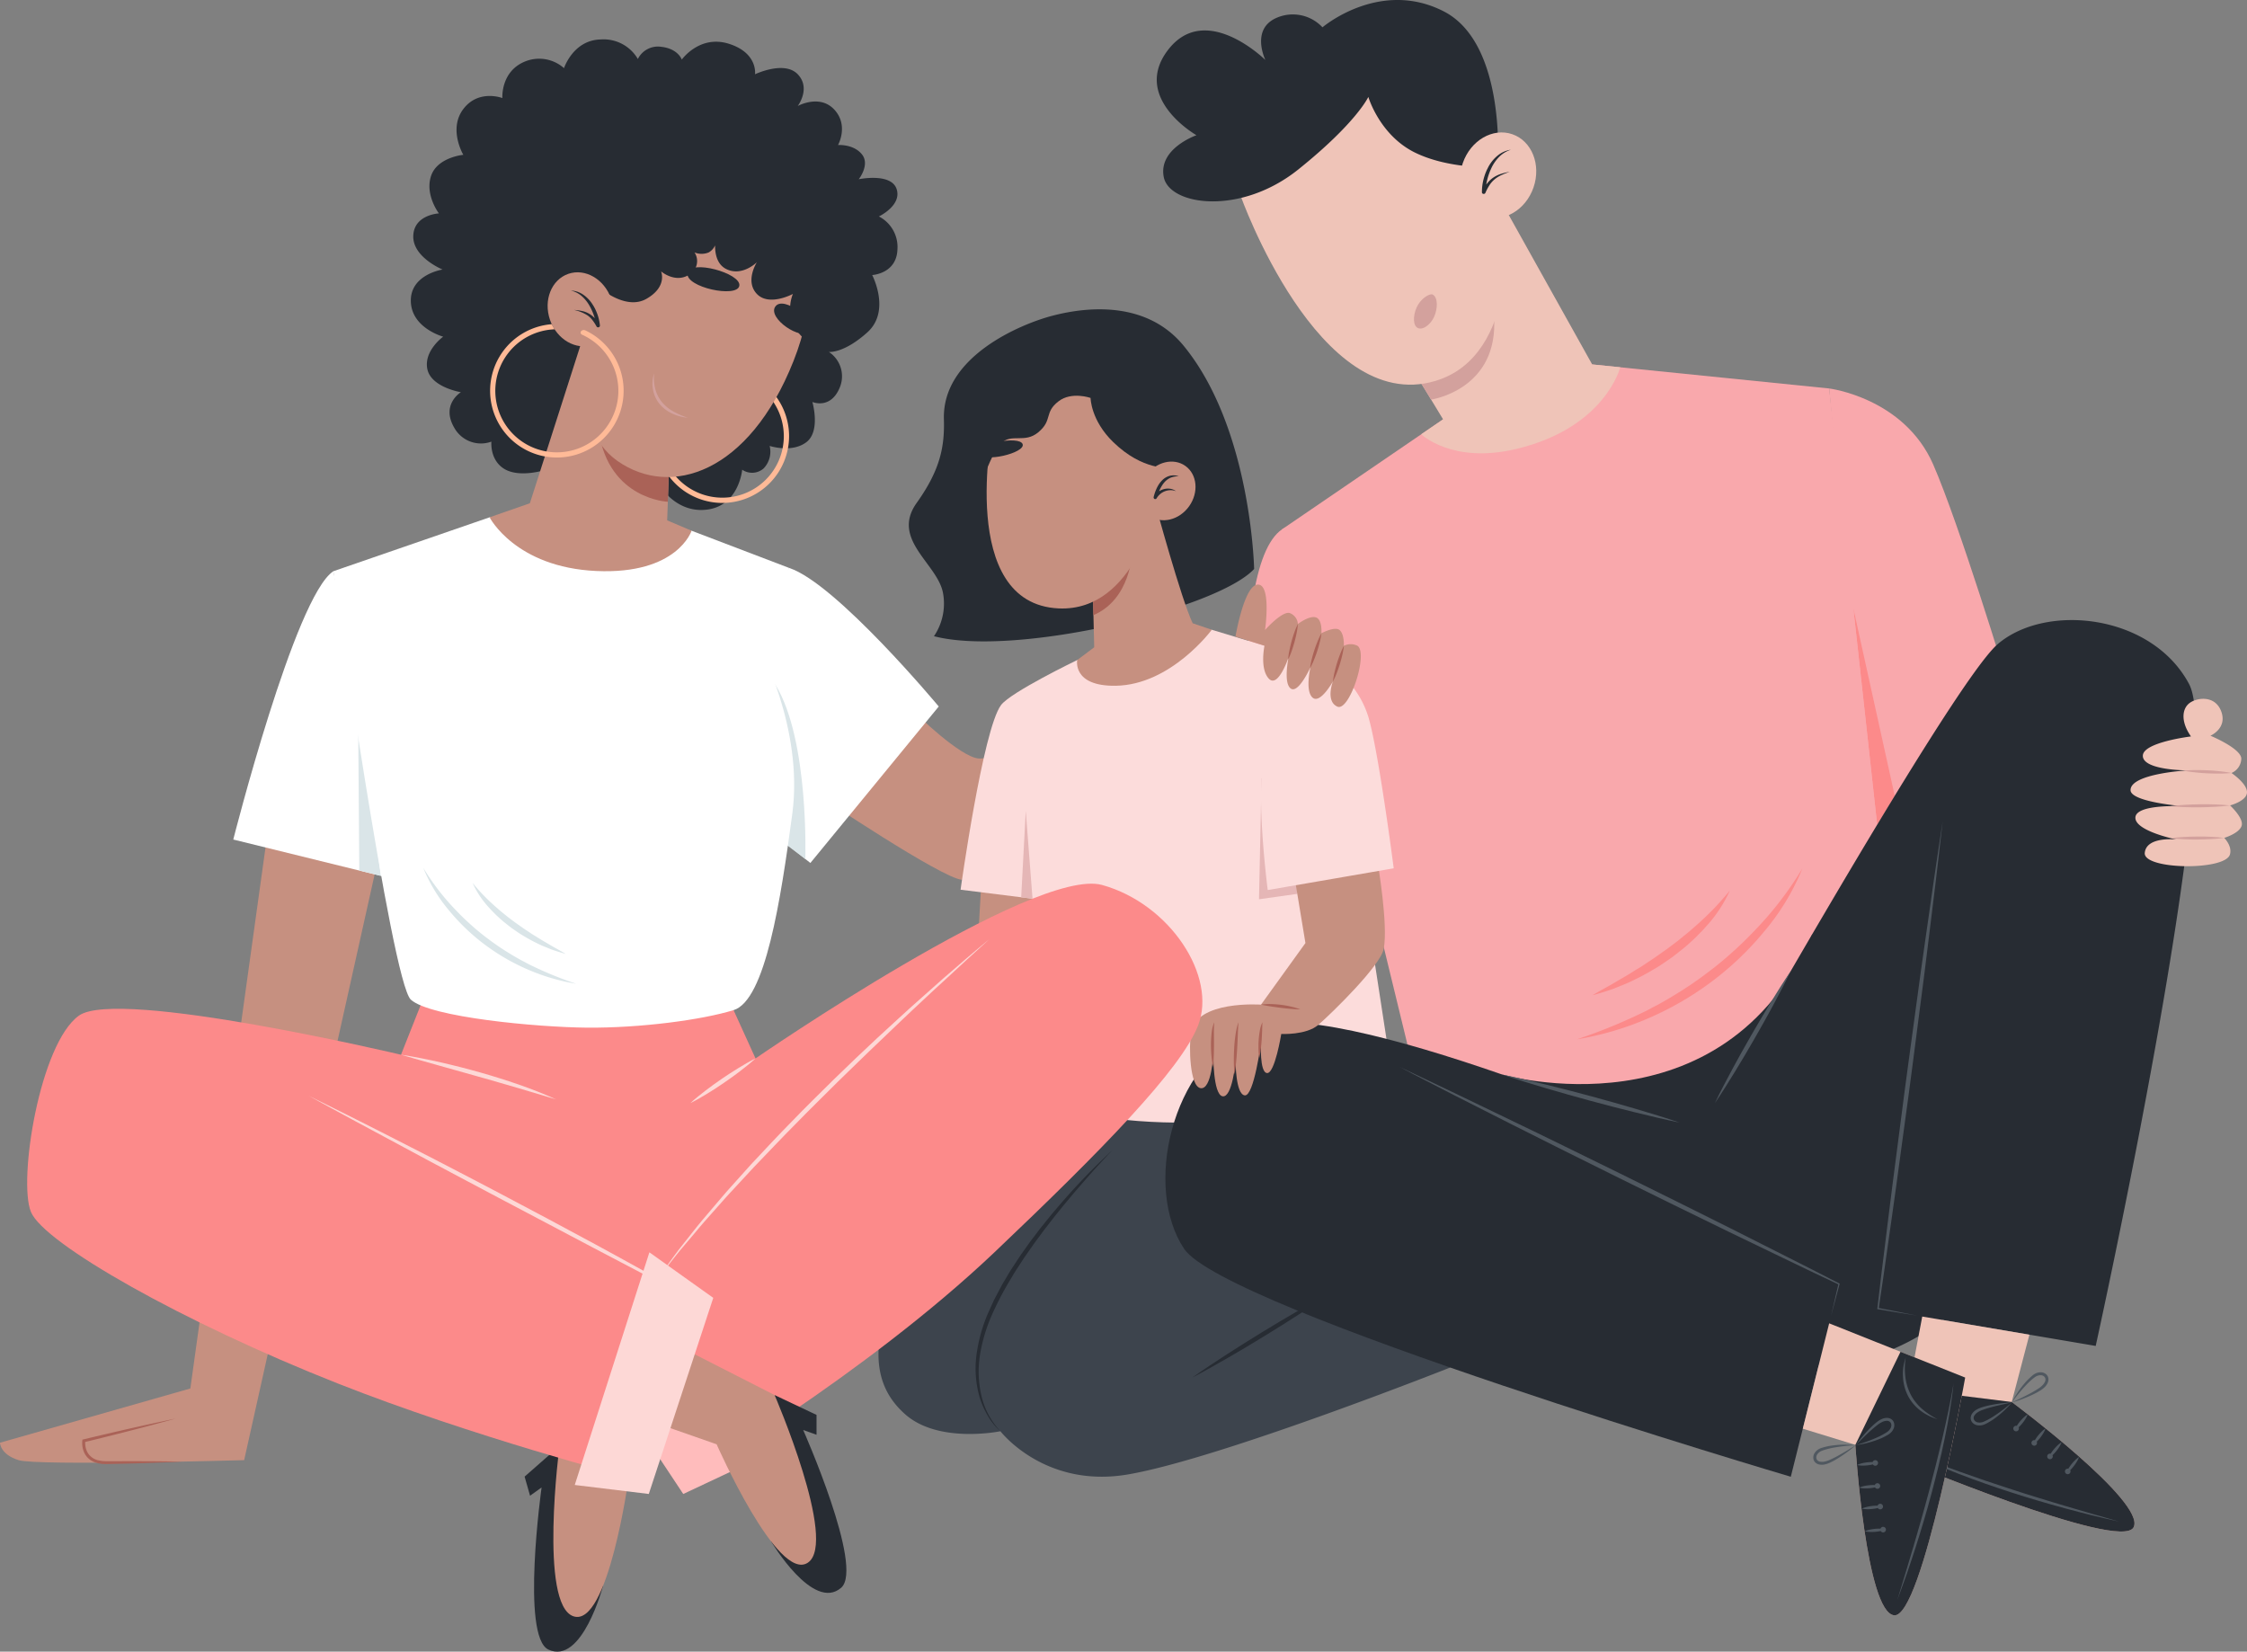 <svg xmlns="http://www.w3.org/2000/svg" xmlns:xlink="http://www.w3.org/1999/xlink" width="439.376" height="322.962" viewBox="0 0 439.376 322.962">
  <rect x="0" y="0" width="439.376" height="322.962" fill="#808080" stroke="none"/>
  <defs>
    <clipPath id="clip-path">
      <rect id="Rectangle_304" data-name="Rectangle 304" width="439.376" height="322.962" fill="none"/>
    </clipPath>
  </defs>
  <g id="Group_1961" data-name="Group 1961" transform="translate(0 0.002)">
    <path id="Path_2002" data-name="Path 2002" d="M873.615,789.858l-.493,8.553,12.319-2.07v-7.736Z" transform="translate(-681.81 -615.813)" fill="#c69080"/>
    <g id="Group_352" data-name="Group 352" transform="translate(0 -0.002)">
      <g id="Group_351" data-name="Group 351" transform="translate(0 0)" clip-path="url(#clip-path)">
        <path id="Path_2003" data-name="Path 2003" d="M1113.62,536.049s-5.991-57.454,5.469-65.252c9.343-6.358,26.273,59.695,26.273,59.695Z" transform="translate(-868.389 -367.302)" fill="#f9a8ac"/>
        <path id="Path_2004" data-name="Path 2004" d="M1667.111,403.737s-9.322-30.615-14.392-42.2c-5.717-13.068-20.343-14.867-20.343-14.867l8.6,94.233Z" transform="translate(-1274.701 -270.707)" fill="#f9a8ac"/>
        <path id="Path_2005" data-name="Path 2005" d="M1658.626,585.3l3.437-5.638-8.089-36.649Z" transform="translate(-1291.567 -424.034)" fill="#fc8a8a"/>
        <path id="Path_2006" data-name="Path 2006" d="M1251.134,329.936l-46.345-4.695-29.155,10.738-31.475,21.492,24.639,101.28,57.038,22.6,34.849-64.585Z" transform="translate(-893.458 -253.976)" fill="#f9a8ac"/>
        <path id="Path_2007" data-name="Path 2007" d="M1272.9,184l17.278,30.947,5.484.555s-2.889,11.776-20.259,15.955c-12.6,3.032-18.647-2.858-18.647-2.858l4.267-2.914-7.516-12.409Z" transform="translate(-978.843 -143.685)" fill="#efc4b8"/>
        <path id="Path_2008" data-name="Path 2008" d="M1264.833,279.26l2.692,4.362s13.335-1.928,12.3-16.3c-1.012-14.074-14.993,11.942-14.993,11.942" transform="translate(-987.691 -205.484)" fill="#d3a19d"/>
        <path id="Path_2009" data-name="Path 2009" d="M1158.836,96.77s2.914,26.214-13.837,31.2c-22.861,6.806-38.116-36.347-38.116-36.347l25.032-23.142L1152.758,85.5Z" transform="translate(-864.35 -53.477)" fill="#efc4b8"/>
        <path id="Path_2010" data-name="Path 2010" d="M1265.5,262.665c1.07.56,1.005,2.758.29,4.363s-2.471,2.87-3.424,2.029c-.869-.767-.566-3,.3-4.426s2.373-2.2,2.829-1.966" transform="translate(-985.363 -205.077)" fill="#d3a19d"/>
        <path id="Path_2011" data-name="Path 2011" d="M1040.075,26.439s-7.487,2.586-6.4,8.168,14.983,7.623,26.345-1.5,13.661-14.157,13.661-14.157,2.193,7.487,9.136,10.89S1098.95,32.7,1098.95,32.7s1.974-24.095-10.55-30.493-23.687,3.131-23.687,3.131a7.927,7.927,0,0,0-8.848-1.906c-5.309,2.178-2.314,8.3-2.314,8.3S1041.708,0,1034.357,9.967c-6.857,9.3,5.717,16.472,5.717,16.472" transform="translate(-806.118 0.002)" fill="#272c33"/>
        <path id="Path_2012" data-name="Path 2012" d="M1303.5,124.169c-1.53,4.43.324,9.091,4.142,10.41s8.154-1.2,9.684-5.634-.324-9.091-4.142-10.41-8.154,1.2-9.684,5.634" transform="translate(-1017.464 -92.289)" fill="#efc4b8"/>
        <path id="Path_2013" data-name="Path 2013" d="M1327.921,137.908c-.558.2-1.114.409-1.636.653a5.927,5.927,0,0,0-1.4.895,5.217,5.217,0,0,0-1.01,1.206,9.782,9.782,0,0,0-.718,1.383.368.368,0,0,1-.45.176.308.308,0,0,1-.227-.28v0a10,10,0,0,1,.321-2.584,12.269,12.269,0,0,1,.4-1.252c.087-.2.171-.408.265-.609l.305-.6a7.406,7.406,0,0,1,1.746-2.122,5.229,5.229,0,0,1,2.632-1.175,5.634,5.634,0,0,0-2.328,1.426,8,8,0,0,0-1.464,2.1l-.26.575c-.08.194-.147.392-.223.587a11.706,11.706,0,0,0-.36,1.2,11.218,11.218,0,0,0-.331,2.449l-.677-.109a10.469,10.469,0,0,1,.835-1.435,5.662,5.662,0,0,1,1.216-1.242,5.885,5.885,0,0,1,1.611-.812,12.158,12.158,0,0,1,1.757-.427" transform="translate(-1032.705 -104.324)" fill="#272c33"/>
        <path id="Path_2014" data-name="Path 2014" d="M396.6,118.02c-4.057,1.909-9.069,2.864-11.814,1.074s-2.387-5.25-2.387-5.25a5.971,5.971,0,0,1-7.279-2.745c-2.625-4.535,1.313-6.921,1.313-6.921s-5.847-.954-6.563-4.535,3.1-6.324,3.1-6.324-6.205-1.671-6.324-6.921,6.205-6.205,6.205-6.205-5.847-2.387-5.728-6.563,5.012-4.415,5.012-4.415-2.745-3.58-1.551-7.279,6.324-4.177,6.324-4.177-2.983-5.012,0-8.95,7.637-2.148,7.637-2.148-.358-5.012,4.177-7.041a7.33,7.33,0,0,1,7.876,1.193s1.79-5.489,7.16-5.609a7.759,7.759,0,0,1,7.279,3.819,4.372,4.372,0,0,1,4.535-2.387c3.341.358,4.057,2.506,4.057,2.506s3.46-4.893,9.188-3.1,5.131,5.967,5.131,5.967,5.728-2.745,8.353,0,0,6.205,0,6.205,4.3-2.387,7.16.716.716,6.921.716,6.921,2.983-.239,4.654,1.79-.6,4.893-.6,4.893,6.325-1.313,7.4,1.909-3.461,5.37-3.461,5.37a6.722,6.722,0,0,1,3.625,6.444c-.165,4.773-4.938,5.012-4.938,5.012s3.7,7.041-.955,11.217-7.518,3.818-7.518,3.818a5.692,5.692,0,0,1,2.148,6.921c-1.79,4.415-5.37,2.864-5.37,2.864s1.671,5.728-1.193,7.876-7.16.716-7.16.716a4.724,4.724,0,0,1-1.193,4.415,3.424,3.424,0,0,1-4.177.239s-.6,6.8-6.563,7.756-9.189-4.177-9.189-4.177Z" transform="translate(-286.311 -27.488)" fill="#272c33"/>
        <path id="Path_2015" data-name="Path 2015" d="M598.091,355.775a13.053,13.053,0,1,1,13.053-13.053,13.068,13.068,0,0,1-13.053,13.053m0-25.078a12.024,12.024,0,1,0,12.024,12.024A12.038,12.038,0,0,0,598.091,330.7" transform="translate(-456.848 -257.433)" fill="#ffba97"/>
        <path id="Path_2016" data-name="Path 2016" d="M1340.578,860.87s43.213,12.575,60.666-27.514c0,0-4.255,49.355-20.574,48.531s-40.092-21.017-40.092-21.017" transform="translate(-1046.839 -650.756)" fill="#272c33"/>
        <path id="Path_2017" data-name="Path 2017" d="M52.8,727.29,37.223,839.432,0,850.037s0,2.272,3.641,3.409,44.1,0,44.1,0L74.457,733.516Z" transform="translate(0 -567.931)" fill="#c69080"/>
        <path id="Path_2018" data-name="Path 2018" d="M749.734,635.374c.119.358,8.83,8.758,12.41,9.092s22.434-6.348,22.434-6.348l.955,17.78s-22.554,12.649-26.611,12.291S731,651.786,731,651.786Z" transform="translate(-570.827 -496.155)" fill="#c69080"/>
        <path id="Path_2019" data-name="Path 2019" d="M474.977,1290.423l-6.817,5.988,1.068,3.733,2.253-1.614s-4.08,29.148,1.333,31.7c6.584,3.1,10.67-12.421,10.67-12.421Z" transform="translate(-365.58 -1007.674)" fill="#272c33"/>
        <path id="Path_2020" data-name="Path 2020" d="M514.522,1207.455l-19.512,18.179s-4.044,31.038,2.74,33.3,10.807-27.157,10.807-27.157l16.528-11.673Z" transform="translate(-385.612 -942.885)" fill="#c69080"/>
        <path id="Path_2021" data-name="Path 2021" d="M880.1,910.987s3.864,21.369.544,34.983a65.249,65.249,0,0,1-7.647,17.834s16.21-5.1,16.392-4.553,6.355,19.528,6.355,19.528-44.966,17.809-63,20.905c-16.327,2.8-24.952-8.444-24.952-8.444s-12.021,2.486-18.577-3.277-9.835-16.327,7.649-42.372S822,910.987,822,910.987Z" transform="translate(-612.172 -711.377)" fill="#3d444d"/>
        <path id="Path_2022" data-name="Path 2022" d="M1091.68,1152.04c-2.211,1.568-4.469,3.061-6.742,4.528-1.132.74-2.281,1.454-3.422,2.18l-3.448,2.138-3.472,2.1c-1.167.685-2.324,1.384-3.5,2.054-2.341,1.356-4.7,2.686-7.1,3.94,2.211-1.569,4.468-3.062,6.741-4.529,1.132-.741,2.281-1.453,3.422-2.18l3.448-2.137,3.473-2.1c1.166-.685,2.324-1.383,3.5-2.054,2.341-1.356,4.7-2.686,7.1-3.941" transform="translate(-830.86 -899.612)" fill="#272c33"/>
        <path id="Path_2023" data-name="Path 2023" d="M878.564,326.814s-.533-27.5-13.784-43.653c-6.805-8.3-17.687-7.973-25.76-5.842-6.09,1.607-21.462,7.952-21.118,20.176.148,5.254-.619,9.812-5.317,16.388-5.105,7.146,4.014,11.821,5.133,17.574a11.4,11.4,0,0,1-1.758,8.5c15.907,4.155,55.369-5.329,62.6-13.143" transform="translate(-633.333 -215.554)" fill="#272c33"/>
        <path id="Path_2024" data-name="Path 2024" d="M880.014,567.924s-13.038,6.286-14.9,8.815c-3.554,4.824-7.9,36.091-7.9,36.091l14.073,1.757-2.216,38.646c22.528,8.615,53.066,5.325,72.844-1.966l-12.655-82.336L906.332,562Z" transform="translate(-669.383 -438.857)" fill="#fcdcdb"/>
        <path id="Path_2025" data-name="Path 2025" d="M1131.034,717.034l-7.487,1.054.5-23.687,7.159,15.087Z" transform="translate(-877.363 -542.248)" fill="#e5b6b6"/>
        <path id="Path_2026" data-name="Path 2026" d="M987.475,473.615s-7.953,10.8-18.8,10.95c-8.513.12-7.513-5.025-7.513-5.025l3.326-2.5L964.168,464l12.208-15.189s5.116,18.839,7.368,23.533Z" transform="translate(-750.526 -350.473)" fill="#c69080"/>
        <path id="Path_2027" data-name="Path 2027" d="M982.811,493.221s-.247,9.092-7.563,12.214l-.147-4.746s.208.009.208.009Z" transform="translate(-761.443 -385.149)" fill="#aa6257"/>
        <path id="Path_2028" data-name="Path 2028" d="M881.684,341.985s-7.018,34.6,12.9,35.49c15.121.672,19.2-20.64,19.2-20.64,2.531-6.368-.638-26.019-14.13-25.789s-17.436,8.175-17.974,10.939" transform="translate(-687.559 -258.507)" fill="#c69080"/>
        <path id="Path_2029" data-name="Path 2029" d="M893.381,326.544c-.778-.438-5.689.36-11.533-5.3-4.416-4.276-4.436-8.642-4.436-8.642s-3.7-1.309-6.251.648c-2.894,2.219-1.1,3.677-3.977,6.072-2.668,2.224-5.181.144-7.291,2.148-1.438,1.366-3.224,6.2-3.224,6.2s-8.7-3.8-5.4-10.325,15.205-18.069,25.411-16.526,15.591,9.477,16,15.2.7,10.534.7,10.534" transform="translate(-664.162 -234.791)" fill="#272c33"/>
        <path id="Path_2030" data-name="Path 2030" d="M873.853,395.553c.673,1.933,9.035-.068,8.465-1.784s-9.138-.149-8.465,1.784" transform="translate(-682.351 -306.913)" fill="#272c33"/>
        <path id="Path_2031" data-name="Path 2031" d="M1142.516,936.778s-70.163-30.669-85.881-23.4-20.889,31.338-12.98,43.181,118.634,44.573,118.634,44.573l9.43-37.687Z" transform="translate(-812.118 -712.372)" fill="#272c33"/>
        <path id="Path_2032" data-name="Path 2032" d="M1587.28,695.292s25.552-115.751,18.251-129.44-27.985-15.88-37.415-7.788-60.23,98.453-60.23,98.453l17.206,42.809s11.081.342,18.332-1.865a44.6,44.6,0,0,0,13.94-7.247Z" transform="translate(-1177.488 -432.111)" fill="#272c33"/>
        <path id="Path_2033" data-name="Path 2033" d="M1696.809,1174.892l-5.225,27.569s44,18.54,46.555,13.641-23.831-24.5-23.831-24.5l3.455-13.162Z" transform="translate(-1320.936 -917.457)" fill="#efc4b8"/>
        <path id="Path_2034" data-name="Path 2034" d="M1738.139,1266.764c-2.552,4.9-46.555-13.641-46.555-13.641l2.648-13.353,20.075,2.492s26.384,19.6,23.832,24.5" transform="translate(-1320.936 -968.12)" fill="#272c33"/>
        <path id="Path_2035" data-name="Path 2035" d="M1800.243,1262.107a5.119,5.119,0,0,1-.479.949,8.45,8.45,0,0,1-.609.843,8.287,8.287,0,0,1-.707.763.545.545,0,1,1-.359-.294,8.267,8.267,0,0,1,.609-.843,8.453,8.453,0,0,1,.707-.762,5.1,5.1,0,0,1,.837-.656" transform="translate(-1403.73 -985.562)" fill="#505860"/>
        <path id="Path_2036" data-name="Path 2036" d="M1816.41,1274.72a5.089,5.089,0,0,1-.458.958,8.385,8.385,0,0,1-.589.855,8.21,8.21,0,0,1-.689.777.544.544,0,1,1-.365-.286,8.144,8.144,0,0,1,.59-.854,8.414,8.414,0,0,1,.69-.777,5.087,5.087,0,0,1,.821-.673" transform="translate(-1416.413 -995.411)" fill="#505860"/>
        <path id="Path_2037" data-name="Path 2037" d="M1830.482,1286.992a5.124,5.124,0,0,1-.48.949,8.541,8.541,0,0,1-1.315,1.606.545.545,0,1,1-.359-.294,8.3,8.3,0,0,1,.609-.843,8.505,8.505,0,0,1,.708-.762,5.086,5.086,0,0,1,.837-.656" transform="translate(-1427.343 -1004.994)" fill="#505860"/>
        <path id="Path_2038" data-name="Path 2038" d="M1846.286,1300.167a5.1,5.1,0,0,1-.457.958,8.438,8.438,0,0,1-.589.855,8.21,8.21,0,0,1-.689.777.544.544,0,1,1-.365-.286,8.273,8.273,0,0,1,.59-.855,8.446,8.446,0,0,1,.69-.776,5.09,5.09,0,0,1,.821-.673" transform="translate(-1439.743 -1015.283)" fill="#505860"/>
        <path id="Path_2039" data-name="Path 2039" d="M1701.677,1294.867q2.509,1.1,5.068,2.077c1.7.666,3.413,1.292,5.126,1.92q5.15,1.854,10.363,3.525l2.605.84,2.615.807c1.738.558,3.5,1.052,5.239,1.59l5.256,1.541c1.753.511,3.515.993,5.266,1.517-1.784-.394-3.561-.821-5.341-1.237-1.77-.454-3.545-.893-5.307-1.377-3.526-.964-7.037-1.99-10.515-3.119s-6.934-2.329-10.343-3.657c-.849-.339-1.7-.667-2.548-1.016s-1.691-.7-2.527-1.068c-1.672-.74-3.343-1.487-4.958-2.343" transform="translate(-1328.817 -1011.144)" fill="#505860"/>
        <path id="Path_2040" data-name="Path 2040" d="M1766.683,1251.587c-1.518.318-3.031.639-4.506,1.057-.366.11-.731.222-1.087.351a4.786,4.786,0,0,0-1,.459,2.173,2.173,0,0,0-.735.692.824.824,0,0,0-.056.823,1.036,1.036,0,0,0,.715.505,1.879,1.879,0,0,0,.991-.07c.084-.022.163-.061.246-.09l.256-.12c.172-.077.34-.163.506-.254s.333-.182.5-.279.329-.192.49-.294a31.729,31.729,0,0,0,3.683-2.78m0,0a18.835,18.835,0,0,1-3.428,3.163,10.933,10.933,0,0,1-.991.641c-.17.1-.342.2-.521.285l-.265.136c-.1.04-.192.089-.294.121a2.38,2.38,0,0,1-1.294.1,1.611,1.611,0,0,1-1.114-.8,1.329,1.329,0,0,1-.141-.719,1.557,1.557,0,0,1,.225-.669,2.621,2.621,0,0,1,.944-.876,5.331,5.331,0,0,1,1.121-.47c.376-.124.757-.217,1.138-.306a27.248,27.248,0,0,1,4.62-.613" transform="translate(-1373.291 -977.347)" fill="#505860"/>
        <path id="Path_2041" data-name="Path 2041" d="M1795.384,1230.531c1.4-.663,2.8-1.328,4.135-2.079.33-.193.66-.387.975-.595a4.8,4.8,0,0,0,.865-.68,2.169,2.169,0,0,0,.553-.845.824.824,0,0,0-.138-.813,1.036,1.036,0,0,0-.813-.324,1.877,1.877,0,0,0-.947.3c-.076.041-.145.1-.218.145l-.221.176c-.149.115-.293.238-.433.365s-.281.254-.418.387-.275.263-.408.4a31.7,31.7,0,0,0-2.933,3.563m0,0a18.819,18.819,0,0,1,2.6-3.875,10.915,10.915,0,0,1,.814-.855c.141-.138.287-.272.44-.4l.226-.194c.086-.062.166-.131.258-.186a2.379,2.379,0,0,1,1.234-.4,1.61,1.61,0,0,1,1.269.515,1.331,1.331,0,0,1,.306.667,1.556,1.556,0,0,1-.063.7,2.618,2.618,0,0,1-.713,1.072,5.31,5.31,0,0,1-.98.719c-.337.208-.685.388-1.035.563a27.232,27.232,0,0,1-4.35,1.674" transform="translate(-1401.992 -956.287)" fill="#505860"/>
        <path id="Path_2042" data-name="Path 2042" d="M1614,1180.949l26.593,10.6s-8.38,47.008-13.88,46.484-7.595-33.326-7.595-33.326l-10.275-3.154Z" transform="translate(-1256.325 -922.187)" fill="#efc4b8"/>
        <path id="Path_2043" data-name="Path 2043" d="M1018.3,414.666c-1.921,2.7-1.593,6.229.733,7.884s5.769.809,7.69-1.89,1.592-6.229-.734-7.884-5.769-.81-7.69,1.889" transform="translate(-794.202 -321.67)" fill="#c69080"/>
        <path id="Path_2044" data-name="Path 2044" d="M1033.878,427.314a2.647,2.647,0,0,0-1.112-.208,3.175,3.175,0,0,0-1.077.211,2.989,2.989,0,0,0-.925.555,3.365,3.365,0,0,0-.7.827.307.307,0,0,1-.435.1.337.337,0,0,1-.133-.365l0-.012a9.35,9.35,0,0,1,.6-1.71,7.112,7.112,0,0,1,.448-.8,5.1,5.1,0,0,1,.583-.714,3.272,3.272,0,0,1,1.565-.912,3.11,3.11,0,0,1,1.727.1,4.07,4.07,0,0,0-1.615.283,3.417,3.417,0,0,0-1.259.954,4.745,4.745,0,0,0-.47.663,6.333,6.333,0,0,0-.389.732,12,12,0,0,0-.586,1.59l-.565-.279a3.955,3.955,0,0,1,.889-.923,3.3,3.3,0,0,1,1.139-.526,3.046,3.046,0,0,1,1.219-.042,2.287,2.287,0,0,1,1.092.479" transform="translate(-803.908 -331.256)" fill="#272c33"/>
        <path id="Path_2045" data-name="Path 2045" d="M1098.674,770.134s2.087,12.143,1.168,16.807c-.648,3.292-10.134,12.552-12.778,14.842-2.365,2.048-7.25,1.782-7.25,1.782s-1.252,7.74-2.77,7.646-1.191-5.977-1.191-5.977-1.37,10.53-3.173,10.34-1.8-6.641-1.8-6.641-.632,7.108-2.529,6.821-1.828-8.266-1.828-8.266-.3,7-2.473,6.677-2.312-8.263-1.888-10.862c1.042-6.386,13.693-5.469,13.693-5.469l8.686-12.048-2.182-13.186Z" transform="translate(-829.276 -601.387)" fill="#c69080"/>
        <path id="Path_2046" data-name="Path 2046" d="M1151.288,633.352s-2.925-22.752-4.963-29.618a18.483,18.483,0,0,0-7.692-10.1s-12.655,13.732-13.193,22.078,1.212,21.894,1.212,21.894Z" transform="translate(-878.761 -463.564)" fill="#fcdcdb"/>
        <path id="Path_2047" data-name="Path 2047" d="M1102.55,531.837s1.713-10.17,4.389-10.17,1.391,8.885,1.391,8.885,3.319-3.747,4.817-3.319a2.449,2.449,0,0,1,1.606,2.141s2.253-1.713,3.535-1.285,1.068,3.1,1.068,3.1,2.569-1.392,3.533-.642.856,3.1.856,3.1a2.933,2.933,0,0,1,2.676,0c2.141,1.5-1.6,12.953-3.955,11.883s-.862-4.925-.862-4.925-2.489,4.5-3.987,3.158-.4-5.942-.4-5.942-2.355,5.246-3.854,4.175-.428-6.1-.428-6.1-2.034,6.1-3.854,4.175-.856-6.443-.856-6.443Z" transform="translate(-860.967 -407.362)" fill="#c69080"/>
        <path id="Path_2048" data-name="Path 2048" d="M551.528,811.281l5.223,11.494s54.524-37.6,67.786-33.916,22.55,17.889,18.726,27.542c-3.4,8.569-18.726,24.273-39.745,44.237-25.469,24.191-60.609,44.641-60.609,44.641l-19.124-28.957,9.845-62.929Z" transform="translate(-409.018 -615.81)" fill="#fc8a8a"/>
        <path id="Path_2049" data-name="Path 2049" d="M543.536,1176.711l-27.856-34.722-10.288,7.407,22.863,34.5Z" transform="translate(-394.654 -891.764)" fill="#ffbcbc"/>
        <path id="Path_2050" data-name="Path 2050" d="M688.942,1244.952l8.2,3.882v3.882l-2.61-.932s11.939,26.9,7.435,30.841c-5.478,4.791-13.674-9.008-13.674-9.008Z" transform="translate(-537.479 -972.166)" fill="#272c33"/>
        <path id="Path_2051" data-name="Path 2051" d="M559.022,1189.672l23.76,12.113s12.423,28.729,6.522,32.766-17.858-23.138-17.858-23.138l-19.1-6.677Z" transform="translate(-431.318 -928.999)" fill="#c69080"/>
        <path id="Path_2052" data-name="Path 2052" d="M101.6,892.1l-4.264,10.765s-55.326-13.113-62.976-7.65-11.935,32.2-9.385,38.39,29.759,21.6,59.951,33.525c26.47,10.457,56.945,18.388,56.945,18.388L153.909,950.4l-10.372-56.19Z" transform="translate(-18.924 -696.626)" fill="#fc8a8a"/>
        <path id="Path_2053" data-name="Path 2053" d="M275.253,977.8c3.167,1.54,6.309,3.128,9.461,4.7s6.278,3.188,9.416,4.786l4.7,2.4,4.689,2.43c3.128,1.615,6.243,3.257,9.36,4.893s6.226,3.289,9.332,4.947,6.205,3.328,9.3,5q2.325,1.252,4.635,2.531l4.625,2.55,4.62,2.559,4.6,2.6.116.066-.05.118-1.456,3.427-1.472,3.42,1.32-3.482,1.336-3.475.066.184-18.7-9.811-18.677-9.86-9.328-4.951-4.661-2.48-4.651-2.5-9.3-5c-3.091-1.687-6.193-3.349-9.276-5.052" transform="translate(-214.941 -763.551)" fill="#fdd8d6"/>
        <path id="Path_2054" data-name="Path 2054" d="M357.846,941.227c2.612.39,5.2.916,7.771,1.5,1.288.286,2.567.607,3.847.927s2.55.677,3.822,1.026q3.807,1.081,7.551,2.373c2.493.867,4.956,1.826,7.359,2.918l-7.57-2.26c-1.266-.357-2.521-.748-3.789-1.1l-1.894-.549-1.9-.533-7.6-2.137c-2.535-.708-5.07-1.418-7.6-2.166" transform="translate(-279.437 -734.991)" fill="#fdd8d6"/>
        <path id="Path_2055" data-name="Path 2055" d="M628.8,944.552c-.959.879-1.967,1.687-2.993,2.469-.508.4-1.034.77-1.552,1.154l-1.58,1.113q-1.592,1.1-3.242,2.106c-1.1.675-2.216,1.324-3.382,1.9.959-.881,1.967-1.689,2.993-2.471s2.068-1.539,3.132-2.265l1.607-1.072c.545-.344,1.081-.7,1.635-1.032,1.1-.675,2.216-1.324,3.382-1.9" transform="translate(-481.066 -737.588)" fill="#fdd8d6"/>
        <path id="Path_2056" data-name="Path 2056" d="M651.231,838.156c-2.874,2.613-5.749,5.223-8.585,7.876L640.5,848l-2.129,1.987-2.128,1.987-2.112,2L629.919,858c-1.4,1.347-2.815,2.673-4.2,4.036l-4.175,4.057-4.128,4.1c-1.389,1.355-2.737,2.751-4.1,4.13s-2.728,2.76-4.06,4.17l-4.027,4.2q-1.968,2.143-3.956,4.268c-1.339,1.405-2.6,2.881-3.893,4.325l-1.931,2.177c-.646.724-1.248,1.484-1.878,2.222l-1.881,2.221c-.624.743-1.266,1.472-1.852,2.245q-1.79,2.294-3.607,4.574,1.7-2.365,3.422-4.718c.56-.8,1.177-1.546,1.776-2.311l1.807-2.288c.61-.757,1.2-1.528,1.833-2.268l1.889-2.221c1.267-1.474,2.5-2.98,3.81-4.415q1.939-2.177,3.895-4.341l3.989-4.253c1.321-1.426,2.691-2.8,4.048-4.2s2.706-2.79,4.094-4.151q8.246-8.244,16.879-16.082l2.155-1.962L638,849.581q2.167-1.948,4.357-3.87c2.935-2.546,5.869-5.093,8.874-7.555" transform="translate(-457.782 -654.504)" fill="#fdd8d6"/>
        <path id="Path_2057" data-name="Path 2057" d="M662.212,506.846c9.212,3.041,29.236,27.088,29.236,27.088l-25.1,30.6-10.725-8.473L650.4,523.194Z" transform="translate(-507.887 -395.789)" fill="#fff"/>
        <path id="Path_2058" data-name="Path 2058" d="M687.647,638.9l4.611,3.479s.754-23.256-5.787-33.985c-4.251-6.974,1.176,30.506,1.176,30.506" transform="translate(-534.786 -474.408)" fill="#dae5e8"/>
        <path id="Path_2059" data-name="Path 2059" d="M208.174,562.225l31.981,7.876-12.41-60.339c-7.51,4.9-19.57,52.463-19.57,52.463" transform="translate(-162.56 -398.066)" fill="#fff"/>
        <path id="Path_2060" data-name="Path 2060" d="M323.87,652.5l-4.2-1.035-.27-35.194Z" transform="translate(-249.413 -481.237)" fill="#dae5e8"/>
        <path id="Path_2061" data-name="Path 2061" d="M297.49,472.188l30.549-10.543,39.5,2.625,19.093,7.279-6.086,14.917s8.95,16.229,6.682,33.174-5.275,36.46-11.48,38.37-18.191,3.51-28.672,3.425c-9.684-.079-30.613-2.011-34.431-5.471s-15.153-83.775-15.153-83.775" transform="translate(-232.306 -360.491)" fill="#fff"/>
        <path id="Path_2062" data-name="Path 2062" d="M454.595,309.4l-9.808,30.614-7.876,2.745s5.012,9.785,20.883,10.5,18.616-7.876,18.616-7.876l-4.773-2.029.358-10.143Z" transform="translate(-341.178 -241.606)" fill="#c69080"/>
        <path id="Path_2063" data-name="Path 2063" d="M547.63,378.608l-.23,6.509s-11.456-.441-13.48-13.644c-1.835-11.964,13.71,7.134,13.71,7.134" transform="translate(-416.813 -287.002)" fill="#aa6257"/>
        <path id="Path_2064" data-name="Path 2064" d="M517.766,177.676s-3.413,19.532,6.921,26.73,25.656,2.387,34.367-19.57-1.79-38.067-19.451-38.544-21.315,25.419-21.838,31.384" transform="translate(-403.895 -114.232)" fill="#c69080"/>
        <path id="Path_2065" data-name="Path 2065" d="M613.466,239.612c-.425,2.782,9.732,4.923,10.139,2.469s-9.714-5.251-10.139-2.469" transform="translate(-479.037 -186.205)" fill="#272c33"/>
        <path id="Path_2066" data-name="Path 2066" d="M691.032,271.517c-1.594,2.3,5.222,6.824,6.653,4.806s-5.059-7.1-6.653-4.806" transform="translate(-539.43 -211.568)" fill="#272c33"/>
        <path id="Path_2067" data-name="Path 2067" d="M521.558,154.543s5.251,4.773,9.427,2.387,2.864-5.37,2.864-5.37,2.745,2.383,5.489.654a3.059,3.059,0,0,0,1.051-4.354,3.647,3.647,0,0,0,2.767,0,2.953,2.953,0,0,0,1.432-3.222s-1.074,4.964,2.029,6.48,5.967-1.348,5.967-1.348-2.387,3.7,0,6.205,7.04,0,7.04,0a7.7,7.7,0,0,0,3.819,9.785c6.444,3.461,9.666-10.859,6.563-17.542s-10.979-22.434-28.64-22.076-23.247,17.542-23.258,21.241,3.449,7.16,3.449,7.16" transform="translate(-404.584 -98.498)" fill="#272c33"/>
        <path id="Path_2068" data-name="Path 2068" d="M501.129,248.173c1.323,3.831-.28,7.861-3.582,9s-7.051-1.041-8.374-4.872.28-7.861,3.582-9,7.051,1.041,8.374,4.872" transform="translate(-381.626 -189.754)" fill="#c69080"/>
        <path id="Path_2069" data-name="Path 2069" d="M510.018,263.117a9.988,9.988,0,0,1,1.557.2,4.688,4.688,0,0,1,2.647,1.551,9.379,9.379,0,0,1,.858,1.192l-.662.181a10.294,10.294,0,0,0-.508-2.119,10.544,10.544,0,0,0-.416-1.019c-.082-.165-.158-.333-.243-.5l-.274-.482a7.165,7.165,0,0,0-1.432-1.722,4.89,4.89,0,0,0-2.114-1.068,4.445,4.445,0,0,1,2.39.781,6.5,6.5,0,0,1,1.715,1.714l.321.5c.1.169.192.342.286.514a11.074,11.074,0,0,1,.461,1.072,8.991,8.991,0,0,1,.513,2.258v.005a.331.331,0,0,1-.318.342.351.351,0,0,1-.345-.167,8.722,8.722,0,0,0-.736-1.152,4.567,4.567,0,0,0-.965-.971,7.951,7.951,0,0,0-2.734-1.116" transform="translate(-397.808 -202.513)" fill="#272c33"/>
        <path id="Path_2070" data-name="Path 2070" d="M91.675,1265.882c-1.486.422-2.98.812-4.47,1.218s-2.985.791-4.481,1.172q-4.485,1.157-8.985,2.248l.219-.242a4.249,4.249,0,0,0,.076,1.261,3.706,3.706,0,0,0,.471,1.161,3.308,3.308,0,0,0,2.042,1.368l.641.112c.215.031.438.028.656.044s.444.016.674.013l.684,0,2.737-.013q2.737,0,5.475.012c1.825.023,3.651.032,5.477.077-1.824.1-3.648.156-5.472.23s-3.649.117-5.474.165l-2.737.064-.685.015c-.227.007-.455.012-.694,0s-.473-.006-.709-.039l-.708-.12-.693-.222a7.089,7.089,0,0,1-.652-.342,3.47,3.47,0,0,1-.578-.466,3.111,3.111,0,0,1-.255-.271l-.219-.3a4.131,4.131,0,0,1-.556-1.359,4.777,4.777,0,0,1-.076-1.462l.02-.194.2-.048q4.5-1.08,9.019-2.108,2.257-.517,4.521-1.006c1.511-.321,3.018-.656,4.532-.96" transform="translate(-57.284 -988.51)" fill="#aa6257"/>
        <path id="Path_2071" data-name="Path 2071" d="M455.984,290.523a13.053,13.053,0,1,1-6.549-1.2c.179.35.355.677.553,1a12.031,12.031,0,1,0,5.356,1.042.441.441,0,0,1-.092-.752.708.708,0,0,1,.733-.086" transform="translate(-341.545 -225.928)" fill="#ffba97"/>
        <path id="Path_2072" data-name="Path 2072" d="M377.769,774.509a46.027,46.027,0,0,0,5.783,7.656c1.09,1.163,2.21,2.3,3.4,3.352a44.249,44.249,0,0,0,3.688,3.019c.627.489,1.287.933,1.937,1.39.666.434,1.327.876,2.011,1.282.67.43,1.367.814,2.059,1.208.344.2.705.37,1.056.56s.7.385,1.061.552a71.956,71.956,0,0,0,8.9,3.639,40.383,40.383,0,0,1-9.327-2.727,41.379,41.379,0,0,1-8.471-4.872,40.285,40.285,0,0,1-7.074-6.746,31,31,0,0,1-5.028-8.313" transform="translate(-294.995 -604.803)" fill="#dae5e8"/>
        <path id="Path_2073" data-name="Path 2073" d="M421.686,787.868a37.478,37.478,0,0,0,3.973,4.187c.345.33.719.63,1.073.95s.726.619,1.1.916c.727.617,1.5,1.181,2.263,1.75.783.546,1.549,1.116,2.358,1.628.4.261.787.546,1.2.789s.819.5,1.225.755.824.494,1.241.736l1.249.733c.839.482,1.7.926,2.534,1.446q-1.414-.382-2.8-.873c-.9-.376-1.83-.707-2.7-1.159q-1.33-.634-2.595-1.4c-.858-.484-1.658-1.06-2.468-1.621-.4-.293-.776-.608-1.164-.911s-.766-.62-1.129-.954-.732-.66-1.075-1.015-.7-.693-1.019-1.071a17.933,17.933,0,0,1-3.261-4.89" transform="translate(-329.289 -615.235)" fill="#dae5e8"/>
        <path id="Path_2074" data-name="Path 2074" d="M1683.018,829.414l-3.805-.608-3.8-.625-.125-.021.015-.13.7-5.97.735-5.965c.5-3.976.967-7.955,1.483-11.929l1.545-11.921c.519-3.973,1.016-7.949,1.567-11.918l1.618-11.911.809-5.956.843-5.951,1.7-11.9c.594-3.963,1.163-7.929,1.781-11.889-.435,3.984-.92,7.962-1.381,11.943l-1.462,11.932-.738,5.965-.772,5.961-1.544,11.921c-.5,3.975-1.061,7.943-1.6,11.914l-1.618,11.911c-.539,3.971-1.121,7.935-1.68,11.9l-.846,5.951-.879,5.946-.11-.151,3.781.74Z" transform="translate(-1308.208 -572.172)" fill="#505860"/>
        <path id="Path_2075" data-name="Path 2075" d="M1249.36,952.253l10.807,5.149,10.782,5.2q5.4,2.591,10.768,5.227l10.747,5.271q10.739,5.286,21.443,10.644l10.687,5.392,5.34,2.7,5.326,2.731.085.044-.024.089q-.815,3.076-1.658,6.145.7-3.1,1.431-6.2l.062.133-5.409-2.563-5.395-2.592-10.782-5.2q-10.765-5.234-21.494-10.541l-10.719-5.326q-5.355-2.671-10.7-5.375l-10.676-5.414-5.322-2.74c-1.774-.913-3.547-1.829-5.3-2.773" transform="translate(-975.609 -743.601)" fill="#505860"/>
        <path id="Path_2076" data-name="Path 2076" d="M913.541,740.788l-1.323-17.178-.893,16.9Z" transform="translate(-711.642 -565.057)" fill="#e5b6b6"/>
        <path id="Path_2077" data-name="Path 2077" d="M1081.083,921.023a17,17,0,0,1-.31-2.19c-.065-.733-.089-1.468-.093-2.2a21.081,21.081,0,0,1,.12-2.209,6.861,6.861,0,0,1,.531-2.159,19.634,19.634,0,0,0-.071,2.185l.01,2.185c-.007.729-.009,1.459-.038,2.191s-.062,1.465-.149,2.2" transform="translate(-843.889 -712.371)" fill="#aa6257"/>
        <path id="Path_2078" data-name="Path 2078" d="M1101.22,922.486a24.729,24.729,0,0,1-.136-2.576c-.01-.858.018-1.715.064-2.572s.125-1.713.251-2.565c.057-.426.135-.851.226-1.275.052-.211.094-.422.163-.63.034-.1.061-.208.1-.31l.134-.3a5.437,5.437,0,0,0-.074.638c-.02.211-.027.425-.036.638-.023.425-.037.852-.054,1.278-.032.852-.076,1.7-.122,2.557s-.11,1.705-.194,2.557-.175,1.7-.322,2.557" transform="translate(-859.82 -712.372)" fill="#aa6257"/>
        <path id="Path_2079" data-name="Path 2079" d="M1123.21,919.242a11.856,11.856,0,0,1-.158-1.765c-.014-.588,0-1.175.038-1.761a15.863,15.863,0,0,1,.217-1.753,6.063,6.063,0,0,1,.525-1.7c-.043.593-.041,1.17-.068,1.753s-.043,1.163-.086,1.744-.1,1.162-.168,1.743a15.475,15.475,0,0,1-.3,1.742" transform="translate(-876.972 -712.371)" fill="#aa6257"/>
        <path id="Path_2080" data-name="Path 2080" d="M582.6,332.989a8.881,8.881,0,0,0,.2,3.013,6.662,6.662,0,0,0,1.3,2.623,7.873,7.873,0,0,0,2.279,1.873,16.572,16.572,0,0,0,2.8,1.214,9.243,9.243,0,0,1-3.008-.8l-.358-.168-.344-.2c-.233-.126-.446-.289-.667-.437A7.242,7.242,0,0,1,583.644,339a6.157,6.157,0,0,1-1.29-2.9,6.379,6.379,0,0,1,.248-3.1" transform="translate(-454.685 -260.026)" fill="#d3a19d"/>
        <path id="Path_2081" data-name="Path 2081" d="M875.5,1081.41a12.349,12.349,0,0,1-2.537-3.148,16.858,16.858,0,0,1-1.6-3.746,20.454,20.454,0,0,1-.529-8.123,31.088,31.088,0,0,1,2.159-7.868l.839-1.858.422-.928.473-.9.951-1.8c.319-.6.684-1.17,1.024-1.756s.685-1.17,1.058-1.734l1.117-1.7.558-.848.587-.828,1.176-1.653c.392-.551.815-1.078,1.222-1.619s.814-1.08,1.237-1.606c.851-1.049,1.681-2.116,2.569-3.134a129.559,129.559,0,0,1,11.169-11.707c-1.856,1.955-3.686,3.931-5.445,5.969-.448.5-.881,1.017-1.323,1.525s-.879,1.018-1.306,1.538l-1.3,1.546-1.268,1.569c-.425.521-.845,1.045-1.251,1.58l-1.238,1.59c-.412.53-.8,1.077-1.2,1.615s-.807,1.073-1.188,1.626l-1.154,1.649-.578.824-.548.843-1.1,1.686c-.368.561-.69,1.148-1.039,1.72a60.706,60.706,0,0,0-3.7,7.112,31.836,31.836,0,0,0-2.248,7.639,20.738,20.738,0,0,0,.265,7.919,15.048,15.048,0,0,0,3.719,7" transform="translate(-679.881 -801.547)" fill="#272c33"/>
        <path id="Path_2082" data-name="Path 2082" d="M1451.4,775.052a67.844,67.844,0,0,1-8.523,11.284c-1.607,1.714-3.257,3.383-5.01,4.94a65.4,65.4,0,0,1-5.436,4.45c-.924.72-1.9,1.374-2.854,2.049-.981.64-1.956,1.29-2.964,1.889-.988.633-2.015,1.2-3.035,1.781-.508.3-1.039.545-1.556.825s-1.03.568-1.564.814a106.076,106.076,0,0,1-13.124,5.364,59.549,59.549,0,0,0,13.746-4.02,60.987,60.987,0,0,0,12.484-7.181,59.359,59.359,0,0,0,10.425-9.942,45.7,45.7,0,0,0,7.41-12.252" transform="translate(-1098.967 -605.227)" fill="#fc8a8a"/>
        <path id="Path_2083" data-name="Path 2083" d="M1448.045,794.74a55.234,55.234,0,0,1-5.855,6.171c-.509.486-1.06.929-1.581,1.4s-1.07.912-1.621,1.35c-1.071.91-2.208,1.741-3.335,2.58-1.154.8-2.283,1.645-3.475,2.4-.59.385-1.159.806-1.768,1.163s-1.208.732-1.806,1.112-1.214.729-1.828,1.084l-1.841,1.081c-1.236.71-2.5,1.364-3.735,2.131q2.083-.563,4.129-1.287c1.327-.555,2.7-1.042,3.981-1.708q1.96-.934,3.825-2.056c1.264-.713,2.444-1.562,3.637-2.389.583-.432,1.144-.9,1.716-1.343s1.129-.914,1.664-1.406,1.079-.973,1.585-1.5,1.033-1.021,1.5-1.579a26.433,26.433,0,0,0,4.806-7.208" transform="translate(-1109.796 -620.601)" fill="#fc8a8a"/>
        <path id="Path_2084" data-name="Path 2084" d="M1545.2,866.583c-1.078,2.243-2.231,4.443-3.411,6.628-.583,1.1-1.193,2.177-1.791,3.265l-1.833,3.24-1.875,3.217c-.64,1.064-1.265,2.136-1.918,3.192-1.293,2.12-2.613,4.224-4.009,6.285,1.077-2.244,2.23-4.444,3.41-6.629.583-1.1,1.194-2.177,1.791-3.265l1.834-3.24,1.876-3.216c.639-1.064,1.265-2.136,1.919-3.192,1.293-2.12,2.613-4.224,4.008-6.285" transform="translate(-1195.04 -676.703)" fill="#505860"/>
        <path id="Path_2085" data-name="Path 2085" d="M1340.578,958.928c2.942.607,5.861,1.3,8.772,2.019,1.458.352,2.907.735,4.36,1.1l4.347,1.152,4.335,1.2c1.441.416,2.885.815,4.322,1.247,2.877.846,5.746,1.722,8.592,2.684-2.942-.606-5.861-1.3-8.772-2.017-1.458-.352-2.907-.736-4.36-1.1l-4.347-1.153-4.335-1.2c-1.441-.415-2.885-.815-4.322-1.246-2.877-.846-5.746-1.722-8.592-2.683" transform="translate(-1046.839 -748.814)" fill="#505860"/>
        <path id="Path_2086" data-name="Path 2086" d="M1912.953,624.38c1.569-1.054,5.007-1.417,6.127,1.825s-2.151,4.641-2.151,4.641,5.928,2.453,6.037,4.448a3.139,3.139,0,0,1-1.922,2.842s3.019,2.013,3.036,3.746-3.314,2.593-3.314,2.593,2.761,2.531,2.257,4.012-3.4,2.337-3.4,2.337,1.6,1.563,1.12,3.243c-.92,3.221-16.967,2.995-16.655-.307s6.208-2.617,6.208-2.617-7.859-1.591-8.038-4.161c-.2-2.914,9.574-2.322,9.574-2.322s-10.5-.807-10.523-3.168c-.029-3.254,11.116-3.864,11.116-3.864s-8.848,0-8.713-2.915c.121-2.6,9.412-3.725,9.412-3.725-2.1-2.979-1.737-5.553-.168-6.608" transform="translate(-1484.704 -486.986)" fill="#efc4b8"/>
        <path id="Path_2087" data-name="Path 2087" d="M1125.338,896.149a10.935,10.935,0,0,1,1.951-.111c.65.009,1.3.067,1.94.14s1.283.188,1.915.336a13.057,13.057,0,0,1,1.871.555c-.657,0-1.3-.044-1.943-.1s-1.279-.129-1.916-.206c-1.274-.164-2.539-.342-3.818-.614" transform="translate(-878.762 -699.702)" fill="#aa6257"/>
        <path id="Path_2088" data-name="Path 2088" d="M1149.509,563.807a14.137,14.137,0,0,1,.258-1.8q.177-.888.416-1.758c.158-.581.34-1.155.541-1.723a13.965,13.965,0,0,1,.7-1.679,13.97,13.97,0,0,1-.257,1.8c-.118.591-.255,1.178-.416,1.758s-.341,1.154-.542,1.723a14.141,14.141,0,0,1-.7,1.679" transform="translate(-897.636 -434.833)" fill="#aa6257"/>
        <path id="Path_2089" data-name="Path 2089" d="M1169.11,571.965a13.93,13.93,0,0,1,.338-1.775q.216-.872.494-1.724c.184-.568.391-1.129.617-1.684a13.752,13.752,0,0,1,.775-1.632,13.813,13.813,0,0,1-.337,1.775c-.145.581-.308,1.156-.494,1.724s-.392,1.129-.618,1.683a13.961,13.961,0,0,1-.774,1.632" transform="translate(-912.942 -441.318)" fill="#aa6257"/>
        <path id="Path_2090" data-name="Path 2090" d="M1189.517,583.347a14.393,14.393,0,0,1,.316-1.807q.206-.889.472-1.759c.177-.58.378-1.153.6-1.721a14.229,14.229,0,0,1,.755-1.672,14.185,14.185,0,0,1-.315,1.807c-.137.592-.294,1.179-.474,1.759s-.378,1.153-.6,1.72a14.389,14.389,0,0,1-.754,1.672" transform="translate(-928.878 -450.093)" fill="#aa6257"/>
        <path id="Path_2091" data-name="Path 2091" d="M1948.7,687.326c.785-.084,1.568-.11,2.35-.115s1.562.017,2.342.049,1.558.094,2.335.179a23.34,23.34,0,0,1,2.327.344,23.385,23.385,0,0,1-2.35.116c-.782.009-1.562-.017-2.342-.05s-1.558-.094-2.335-.179-1.554-.183-2.327-.343" transform="translate(-1521.712 -536.632)" fill="#d3a19d"/>
        <path id="Path_2092" data-name="Path 2092" d="M1937.279,718.083c.964-.134,1.928-.209,2.892-.264s1.929-.083,2.894-.1,1.93-.005,2.9.03,1.931.084,2.9.2c-.963.135-1.927.21-2.892.265s-1.929.083-2.894.1-1.93,0-2.9-.03-1.931-.084-2.9-.194" transform="translate(-1512.796 -560.454)" fill="#d3a19d"/>
        <path id="Path_2093" data-name="Path 2093" d="M1937.279,746.849c.869-.127,1.738-.2,2.607-.245s1.738-.07,2.608-.081,1.739.007,2.608.049,1.739.1,2.609.215c-.869.128-1.737.2-2.607.245s-1.738.07-2.608.08-1.739-.008-2.608-.05-1.739-.1-2.609-.214" transform="translate(-1512.796 -582.95)" fill="#d3a19d"/>
        <path id="Path_2094" data-name="Path 2094" d="M1663.33,1257.857c5.5.524,13.88-46.484,13.88-46.484l-12.645-5.042-8.83,18.2s2.1,32.8,7.595,33.326" transform="translate(-1292.941 -942.007)" fill="#272c33"/>
        <path id="Path_2095" data-name="Path 2095" d="M1657.137,1305.327a5.111,5.111,0,0,1,1.006-.345,8.383,8.383,0,0,1,1.024-.179,8.291,8.291,0,0,1,1.039-.053.545.545,0,1,1,.052.461,8.268,8.268,0,0,1-1.024.178,8.41,8.41,0,0,1-1.039.052,5.115,5.115,0,0,1-1.057-.114" transform="translate(-1294.036 -1018.861)" fill="#505860"/>
        <path id="Path_2096" data-name="Path 2096" d="M1659.07,1325.758a5.1,5.1,0,0,1,1.012-.323,8.4,8.4,0,0,1,1.026-.156,8.262,8.262,0,0,1,1.038-.03.544.544,0,1,1,.042.462,8.256,8.256,0,0,1-1.027.155,8.376,8.376,0,0,1-1.038.029,5.073,5.073,0,0,1-1.053-.137" transform="translate(-1295.546 -1034.865)" fill="#505860"/>
        <path id="Path_2097" data-name="Path 2097" d="M1661.567,1344.239a5.1,5.1,0,0,1,1.006-.345,8.412,8.412,0,0,1,1.025-.179,8.261,8.261,0,0,1,1.038-.053.545.545,0,1,1,.052.461,8.313,8.313,0,0,1-1.024.178,8.461,8.461,0,0,1-1.039.052,5.116,5.116,0,0,1-1.057-.114" transform="translate(-1297.496 -1049.246)" fill="#505860"/>
        <path id="Path_2098" data-name="Path 2098" d="M1664.17,1364.67a5.085,5.085,0,0,1,1.011-.323,8.474,8.474,0,0,1,1.026-.156,8.311,8.311,0,0,1,1.038-.03.544.544,0,1,1,.041.462,8.514,8.514,0,0,1-2.065.184,5.078,5.078,0,0,1-1.053-.137" transform="translate(-1299.528 -1065.251)" fill="#505860"/>
        <path id="Path_2099" data-name="Path 2099" d="M1698.7,1211.542a13.816,13.816,0,0,0-.076,3.677,10.356,10.356,0,0,0,1.014,3.457,8.509,8.509,0,0,0,.963,1.519,9.776,9.776,0,0,0,1.235,1.322,15.4,15.4,0,0,0,3.054,2.054,10.276,10.276,0,0,1-3.349-1.7,8.638,8.638,0,0,1-2.431-2.929,9.213,9.213,0,0,1-.944-3.685,9.615,9.615,0,0,1,.533-3.715" transform="translate(-1326.064 -946.077)" fill="#505860"/>
        <path id="Path_2100" data-name="Path 2100" d="M1704.132,1234.632c-.161,1.821-.443,3.63-.731,5.435-.143.9-.318,1.8-.479,2.7s-.356,1.794-.533,2.691c-.74,3.582-1.618,7.134-2.558,10.668s-1.994,7.037-3.1,10.52c-.552,1.742-1.15,3.47-1.732,5.2-.619,1.72-1.228,3.443-1.867,5.155.513-1.755,1.067-3.495,1.592-5.244l1.567-5.248c.5-1.757,1.039-3.5,1.516-5.262l.745-2.634.713-2.643q1.423-5.285,2.68-10.613c.405-1.779.812-3.558,1.177-5.346q.576-2.677,1.014-5.382" transform="translate(-1322.141 -964.107)" fill="#505860"/>
        <path id="Path_2101" data-name="Path 2101" d="M1656.07,1270.656a27.265,27.265,0,0,1,3.028-3.544c.282-.271.567-.54.876-.788a5.318,5.318,0,0,1,1-.685,2.617,2.617,0,0,1,1.248-.315,1.551,1.551,0,0,1,.684.175,1.329,1.329,0,0,1,.527.51,1.612,1.612,0,0,1,.062,1.368,2.381,2.381,0,0,1-.791,1.029c-.082.068-.174.121-.261.181l-.258.149c-.171.1-.345.194-.523.282a10.84,10.84,0,0,1-1.077.483,18.834,18.834,0,0,1-4.519,1.156m0,0a31.676,31.676,0,0,0,4.336-1.579c.173-.08.346-.162.513-.251s.34-.17.5-.265.331-.184.489-.287l.24-.149c.069-.053.146-.1.21-.157a1.877,1.877,0,0,0,.6-.793,1.036,1.036,0,0,0-.035-.875.824.824,0,0,0-.72-.4,2.17,2.17,0,0,0-.981.24,4.8,4.8,0,0,0-.929.589c-.3.229-.594.474-.886.722-1.153,1.01-2.245,2.105-3.338,3.206" transform="translate(-1293.203 -988.073)" fill="#505860"/>
        <path id="Path_2102" data-name="Path 2102" d="M1626.484,1289.324a27.239,27.239,0,0,1-3.771,2.739c-.338.2-.678.393-1.036.562a5.312,5.312,0,0,1-1.136.432,2.62,2.62,0,0,1-1.287.015,1.556,1.556,0,0,1-.624-.33,1.329,1.329,0,0,1-.393-.619,1.611,1.611,0,0,1,.259-1.345,2.379,2.379,0,0,1,1.009-.816c.1-.047.2-.077.3-.115l.286-.084c.19-.059.381-.109.574-.152a10.861,10.861,0,0,1,1.159-.218,18.828,18.828,0,0,1,4.664-.069m0,0a31.661,31.661,0,0,0-4.585.523c-.187.037-.374.077-.558.125s-.37.086-.552.14-.365.1-.542.165l-.268.089c-.08.036-.164.062-.24.1a1.875,1.875,0,0,0-.766.632,1.035,1.035,0,0,0-.17.859.824.824,0,0,0,.607.558,2.171,2.171,0,0,0,1.01,0,4.8,4.8,0,0,0,1.042-.356c.346-.152.688-.323,1.03-.495,1.357-.713,2.675-1.523,3.994-2.338" transform="translate(-1263.617 -1006.728)" fill="#505860"/>
        <path id="Path_2103" data-name="Path 2103" d="M540.007,1126.487,527.4,1164.833l-14.478-1.759,14.594-45.492Z" transform="translate(-400.535 -872.705)" fill="#fdd8d6"/>
      </g>
    </g>
  </g>
</svg>
